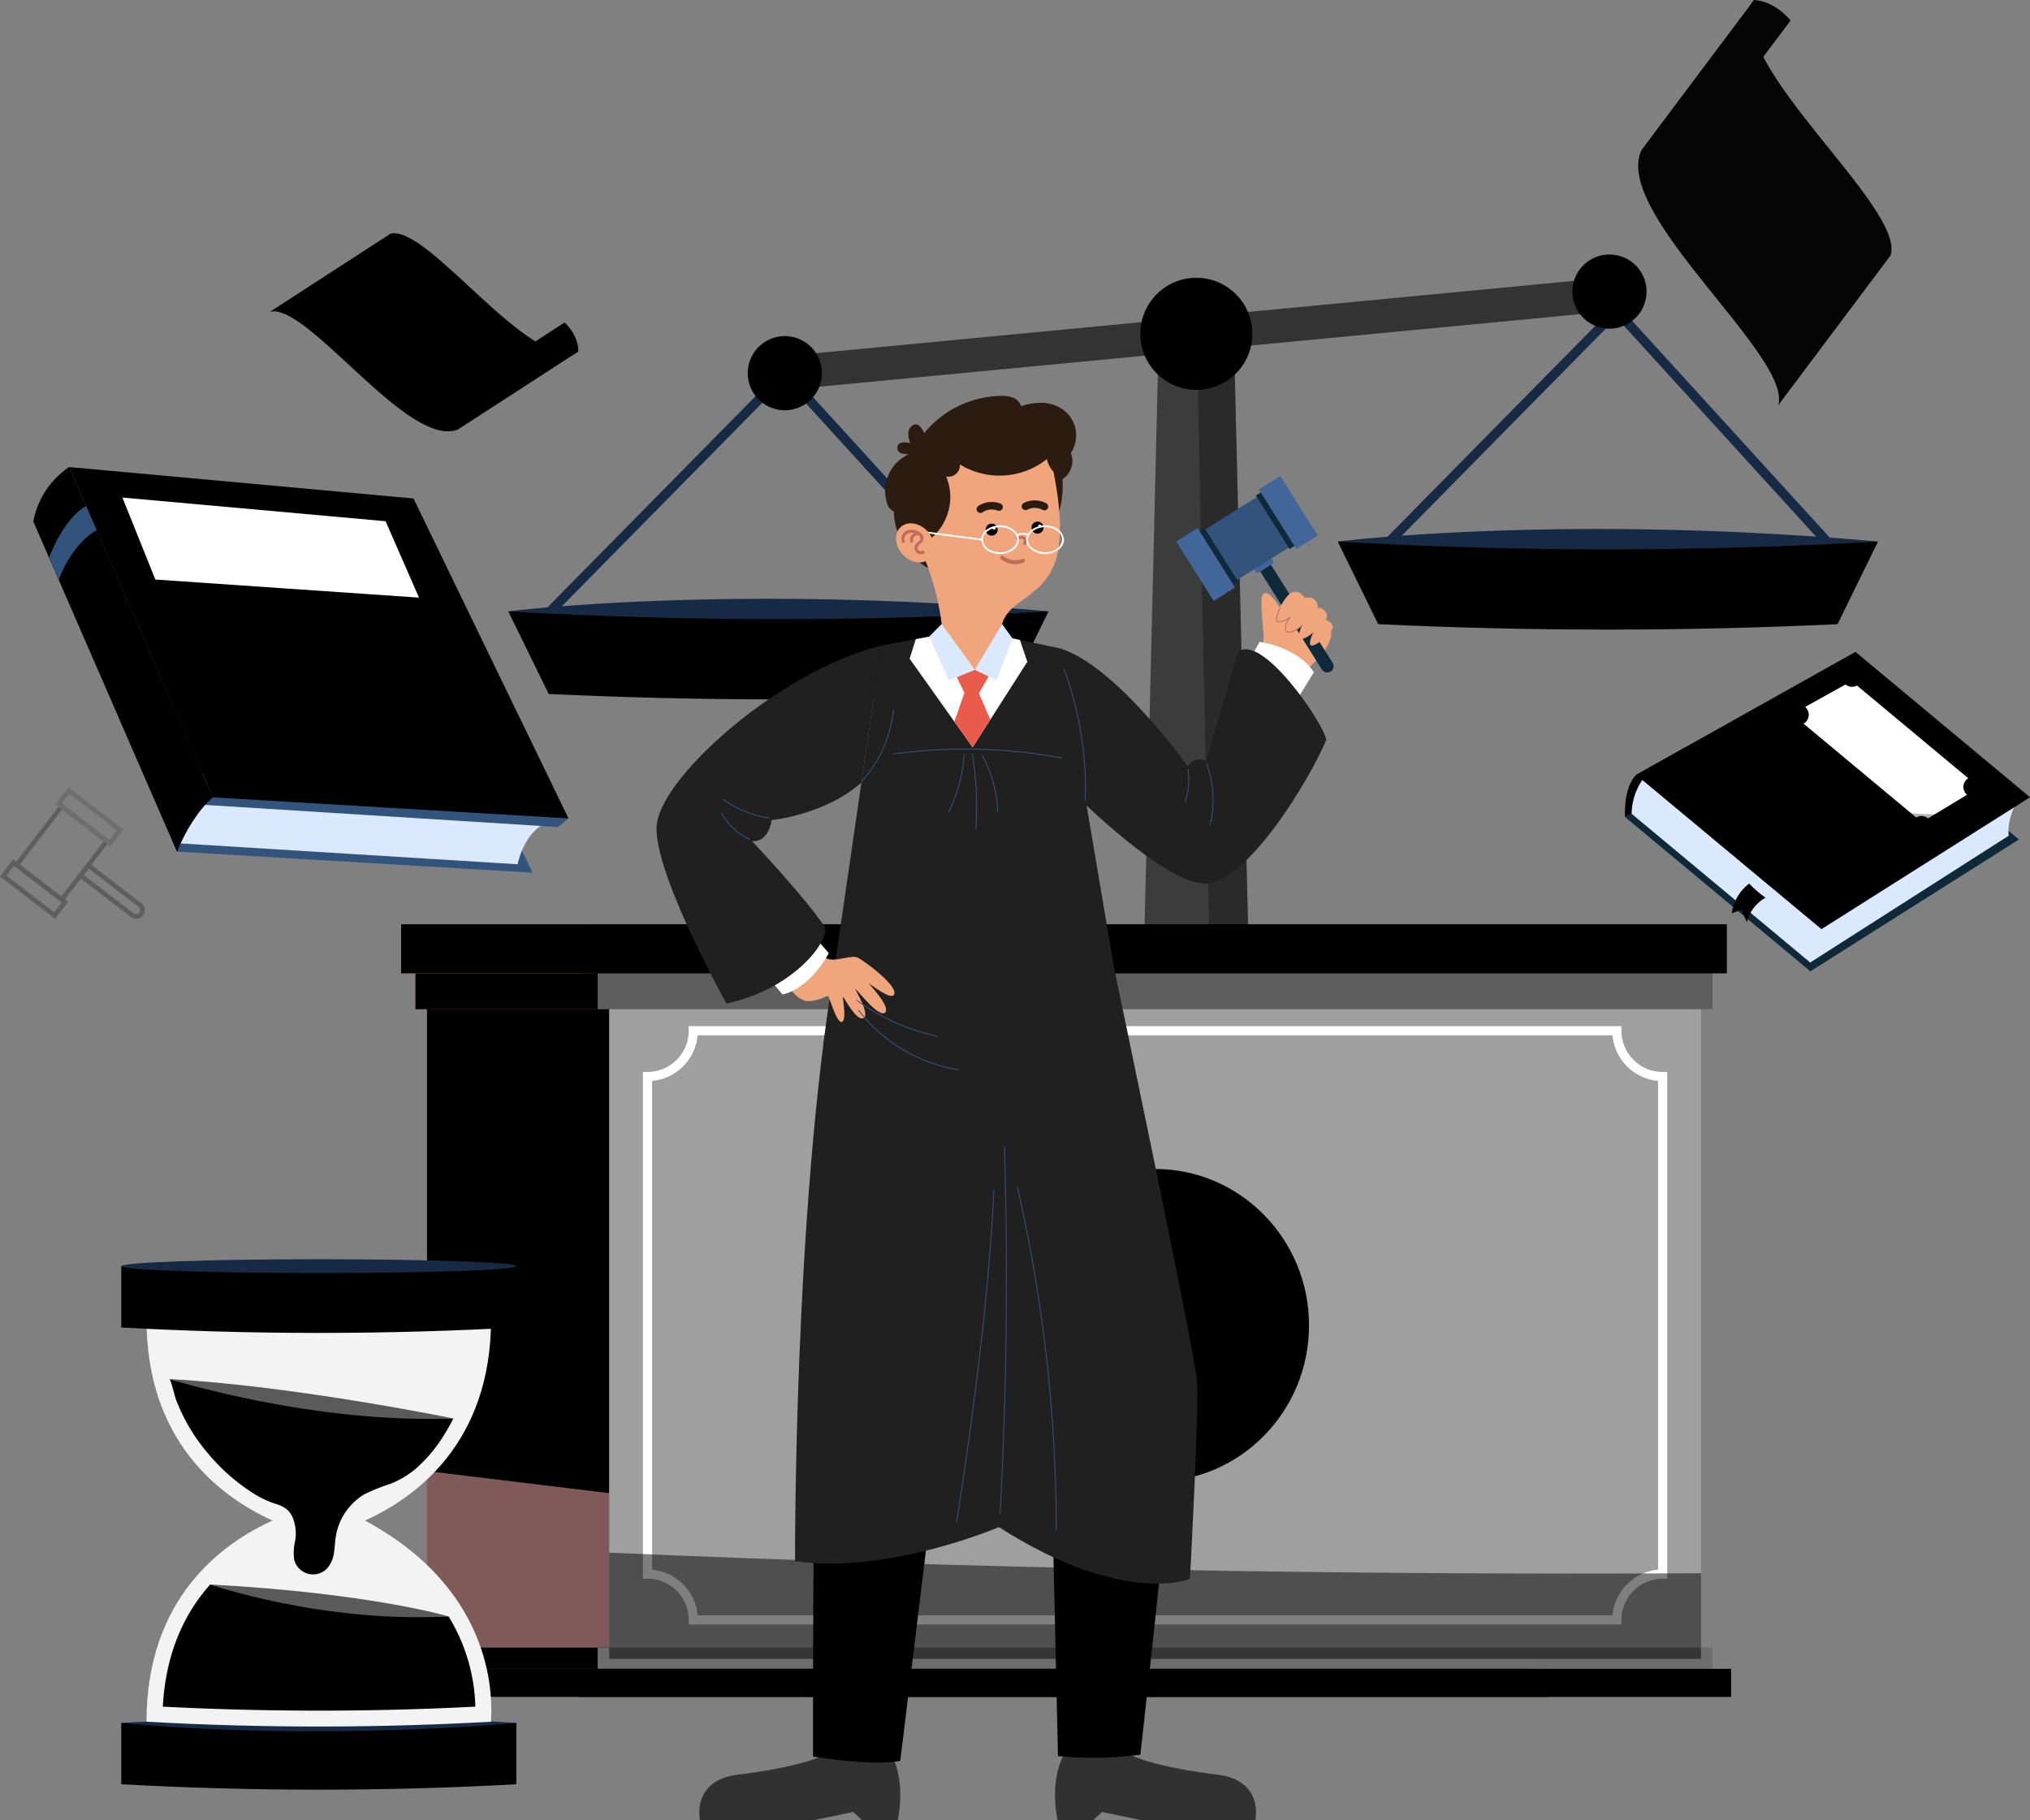 <svg xmlns="http://www.w3.org/2000/svg" xmlns:xlink="http://www.w3.org/1999/xlink" width="443.359" height="397.445" viewBox="0 0 443.359 397.445">
  <rect x="0" y="0" width="443.359" height="397.445" fill="#808080" stroke="none"/>
  <defs>
    <clipPath id="clip-path">
      <rect id="Rectangle_35607" data-name="Rectangle 35607" width="98.182" height="34.474" transform="translate(25.961 151.489)"/>
    </clipPath>
    <clipPath id="clip-path-2">
      <rect id="Rectangle_35608" data-name="Rectangle 35608" width="83.899" height="41.099" transform="translate(357.335 161.785)"/>
    </clipPath>
    <clipPath id="clip-path-3">
      <rect id="Rectangle_35609" data-name="Rectangle 35609" width="12.466" height="181.241" transform="translate(261.291 69.821)"/>
    </clipPath>
    <clipPath id="clip-path-4">
      <rect id="Rectangle_35613" data-name="Rectangle 35613" width="238.476" height="145.678" transform="translate(93.241 216.565)"/>
    </clipPath>
    <clipPath id="clip-path-5">
      <rect id="Rectangle_35614" data-name="Rectangle 35614" width="50.121" height="41.009" transform="translate(93.241 321.234)" fill="none"/>
    </clipPath>
    <clipPath id="clip-path-6">
      <rect id="Rectangle_35617" data-name="Rectangle 35617" width="243.482" height="9.274" transform="translate(90.741 211.096)"/>
    </clipPath>
    <clipPath id="clip-path-7">
      <rect id="Rectangle_35621" data-name="Rectangle 35621" width="243.482" height="4.637" transform="translate(90.741 359.779)"/>
    </clipPath>
    <clipPath id="clip-path-8">
      <rect id="Rectangle_35623" data-name="Rectangle 35623" width="251.617" height="6.142" transform="translate(86.673 364.415)"/>
    </clipPath>
    <clipPath id="clip-path-9">
      <rect id="Rectangle_35626" data-name="Rectangle 35626" width="249.761" height="10.722" transform="translate(87.601 201.823)"/>
    </clipPath>
    <clipPath id="clip-path-10">
      <rect id="Rectangle_35632" data-name="Rectangle 35632" width="238.476" height="23.193" transform="translate(133.038 339.05)"/>
    </clipPath>
  </defs>
  <g id="Group_92361" data-name="Group 92361" transform="translate(-797.32 -3299)">
    <path id="Path_285" data-name="Path 285" d="M126.317,76.744c.022-3.692-3.007-6.327-3.007-6.327l-7.894,5.114s5.282,5.313,10.9,1.213" transform="translate(797.32 3299)"/>
    <path id="Path_286" data-name="Path 286" d="M100.009,93.789l26.308-17.045c-10.893,4.3-32.788-27.721-41.029-25.715L58.98,68.074c8.241-2.006,30.136,30.014,41.029,25.715" transform="translate(797.32 3299)"/>
    <path id="Line_81" data-name="Line 81" d="M.136,13l-.272-.42L19.609-.21l.272.42Z" transform="translate(893 3376.748)"/>
    <path id="Line_82" data-name="Line 82" d="M.136,13l-.272-.42L19.609-.21l.272.42Z" transform="translate(888.35 3374.065)"/>
    <path id="Line_83" data-name="Line 83" d="M.136,13l-.272-.42L19.609-.21l.272.42Z" transform="translate(884.615 3370.787)"/>
    <path id="Line_84" data-name="Line 84" d="M.136,13l-.272-.42L19.609-.21l.272.42Z" transform="translate(880.83 3367.545)"/>
    <path id="Line_85" data-name="Line 85" d="M.136,13l-.272-.42L19.609-.21l.272.42Z" transform="translate(876.449 3364.688)"/>
    <path id="Line_86" data-name="Line 86" d="M.136,13l-.272-.42L19.609-.21l.272.42Z" transform="translate(872.879 3361.305)"/>
    <path id="Line_87" data-name="Line 87" d="M.136,13l-.272-.42L19.609-.21l.272.42Z" transform="translate(869.199 3357.992)"/>
    <path id="Path_287" data-name="Path 287" d="M383.086,0c4.813.3,7.975,4.486,7.975,4.486l-7.371,9.827s-6.451-7.358-.6-14.313" transform="translate(797.32 3299)" fill="#050505"/>
    <path id="Path_288" data-name="Path 288" d="M358.518,32.753,383.087,0c-6.578,13.808,33.184,45.209,29.831,55.767L388.35,88.521c3.352-10.558-36.41-41.959-29.832-55.768" transform="translate(797.32 3299)" fill="#050505"/>
    <path id="Line_88" data-name="Line 88" d="M.2,24.732l-.4-.3L18.239-.15l.4.3Z" transform="translate(1159.682 3313.105)" fill="#050505"/>
    <path id="Line_89" data-name="Line 89" d="M.2,24.732l-.4-.3L18.239-.15l.4.3Z" transform="translate(1162.762 3319.404)" fill="#050505"/>
    <path id="Line_90" data-name="Line 90" d="M.2,24.732l-.4-.3L18.24-.15l.4.3Z" transform="translate(1166.697 3324.563)" fill="#050505"/>
    <path id="Line_91" data-name="Line 91" d="M.2,24.732l-.4-.3L18.24-.15l.4.3Z" transform="translate(1170.582 3329.787)" fill="#050505"/>
    <path id="Line_92" data-name="Line 92" d="M.2,24.732l-.4-.3L18.239-.15l.4.3Z" transform="translate(1173.916 3335.752)" fill="#050505"/>
    <path id="Line_93" data-name="Line 93" d="M.2,24.732l-.4-.3L18.239-.15l.4.3Z" transform="translate(1178.002 3340.707)" fill="#050505"/>
    <path id="Line_94" data-name="Line 94" d="M.2,24.732l-.4-.3L18.24-.15l.4.3Z" transform="translate(1181.988 3345.798)" fill="#050505"/>
    <path id="Rectangle_35604" data-name="Rectangle 35604" d="M-.5-.5H16.631V12.929H-.5ZM15.631.5H.5V11.929H15.631Z" transform="translate(800.957 3487.881) rotate(-52.483)" fill="#5e5e5e"/>
    <path id="Rectangle_35605" data-name="Rectangle 35605" d="M-.5-.5H4.2V14.648H-.5ZM3.2.5H.5V13.648H3.2Z" transform="translate(810.1 3474.563) rotate(-52.481)" fill="#6e6e6e"/>
    <path id="Rectangle_35606" data-name="Rectangle 35606" d="M-.5-.5H4.2V14.648H-.5ZM3.2.5H.5V13.648H3.2Z" transform="translate(798.021 3490.294) rotate(-52.484)" fill="#5e5e5e"/>
    <path id="Path_291" data-name="Path 291" d="M29.733,200.637a1.871,1.871,0,0,1-1.149-.391l-11.67-8.96,2.3-3,11.671,8.962a1.888,1.888,0,0,1-1.151,3.386ZM18.315,191.1l10.877,8.352a.888.888,0,0,0,1.246-.164.889.889,0,0,0-.164-1.245L19.4,189.692Z" transform="translate(797.32 3299)" fill="#5e5e5e"/>
    <path id="Path_296" data-name="Path 296" d="M7.28,113.865l75.208,6.858,33.831,69.844-77.654-4.6Z" transform="translate(797.32 3299)" fill="#32547c"/>
    <path id="Path_297" data-name="Path 297" d="M119.469,179.586c-5.139,2.183-6.42,9.138-6.42,9.138l-73.611-4.551,4.321-15.147,40.623-1.485Z" transform="translate(797.32 3299)" fill="#dbe9ff"/>
    <path id="Path_298" data-name="Path 298" d="M124.144,178.7l-2.266,1.9-77.066-4.835.848-4.606Z" transform="translate(797.32 3299)" fill="#32547c"/>
    <path id="Path_299" data-name="Path 299" d="M124.143,178.7l-77.651-4.6-9.829-22.592L15.106,101.993l75.2,6.859L113.3,156.314Z" transform="translate(797.32 3299)"/>
    <path id="Path_300" data-name="Path 300" d="M26.737,108.651l7.192,17.9,57.584,3.951-7.3-16.684Z" transform="translate(797.32 3299)" fill="#fff"/>
    <path id="Path_301" data-name="Path 301" d="M46.492,174.1c-4.969,4.329-7.831,11.863-7.831,11.863l-12.7-29.19L7.284,113.866a18.278,18.278,0,0,1,7.822-11.873l21.557,49.515Z" transform="translate(797.32 3299)"/>
    <g id="Group_90774" data-name="Group 90774" transform="translate(797.32 3299)" opacity="0.3" style="mix-blend-mode: multiply;isolation: isolate">
      <g id="Group_90773" data-name="Group 90773">
        <g id="Group_90772" data-name="Group 90772" clip-path="url(#clip-path)">
          <path id="Path_302" data-name="Path 302" d="M124.143,178.7l-77.651-4.6c-4.968,4.33-7.83,11.864-7.83,11.864l-12.7-29.19a18.463,18.463,0,0,0,9.838-4.024c.342-.27.558-.918.819-1.26.018.009.027.018.045.018,23.565,11.8,51.944,13.772,76.634,4.807Z"/>
        </g>
      </g>
    </g>
    <path id="Path_303" data-name="Path 303" d="M18.81,110.509c-5.045,2.746-8.089,11.261-8.089,11.261l2.113,4.855s2.525-7.563,8.269-10.848Z" transform="translate(797.32 3299)" fill="#32547c"/>
    <path id="Path_304" data-name="Path 304" d="M402.817,151.576l-47.9,26.832,40.473,33.7,45.549-28.793Z" transform="translate(797.32 3299)" fill="#0e2a3a"/>
    <path id="Path_305" data-name="Path 305" d="M357.335,169.184c-2.89,3.034-2.423,9.224-2.423,9.224l12.815-7.007Z" transform="translate(797.32 3299)"/>
    <path id="Path_306" data-name="Path 306" d="M440.913,174.413c-2.888,4.666-2.182,8.064-2.182,8.064l-43.373,27.7L356.352,177.7a13.417,13.417,0,0,1,2.589-7.725l54.735-8.906Z" transform="translate(797.32 3299)" fill="#dbe9ff"/>
    <path id="Path_307" data-name="Path 307" d="M382.026,192.946a9.789,9.789,0,0,0-3.8,6.48,17.1,17.1,0,0,0,2.084-.831c.406.941.809,1.864,1.215,2.8a8.368,8.368,0,0,1,4.081-5.37,24.326,24.326,0,0,1-3.576-3.084" transform="translate(797.32 3299)"/>
    <path id="Path_308" data-name="Path 308" d="M443.359,174.092l-2.125,1.343L397.81,202.884l-40.475-33.7,13.216-7.4L405.24,142.35Z" transform="translate(797.32 3299)"/>
    <path id="Path_309" data-name="Path 309" d="M429.886,169.945,405.573,149.7a2.22,2.22,0,0,1-2.5-.235l-8.83,4.908a2.221,2.221,0,0,1-.342,3.648l24.614,20.495a2.219,2.219,0,0,1,2.57.193l8.529-5.158a2.221,2.221,0,0,1,.272-3.607" transform="translate(797.32 3299)" fill="#fff"/>
    <g id="Group_90777" data-name="Group 90777" transform="translate(797.32 3299)" opacity="0.3" style="mix-blend-mode: multiply;isolation: isolate">
      <g id="Group_90776" data-name="Group 90776">
        <g id="Group_90775" data-name="Group 90775" clip-path="url(#clip-path-2)">
          <path id="Path_310" data-name="Path 310" d="M441.234,175.436l-43.425,27.448-40.474-33.7,13.216-7.4c11.593,6.4,23.816,11.8,36.774,14.415,11.175,2.256,22.989,2.306,33.909-.764"/>
        </g>
      </g>
    </g>
    <path id="Path_311" data-name="Path 311" d="M218.88,134.592a1.029,1.029,0,0,1-.762-.336L171.38,82.988l-50.546,51.3a1.031,1.031,0,1,1-1.469-1.447l51.31-52.072a1,1,0,0,1,.754-.306,1.026,1.026,0,0,1,.742.336l47.47,52.071a1.03,1.03,0,0,1-.761,1.725" transform="translate(797.32 3299)" fill="#162a45"/>
    <path id="Path_312" data-name="Path 312" d="M400.555,120.978a1.029,1.029,0,0,1-.762-.336L353.055,69.374l-50.547,51.3a1.031,1.031,0,1,1-1.468-1.447l51.31-52.072a1.033,1.033,0,0,1,.734-.307h.02a1.033,1.033,0,0,1,.742.335l47.47,52.072a1.03,1.03,0,0,1-.761,1.725" transform="translate(797.32 3299)" fill="#162a45"/>
    <path id="Path_313" data-name="Path 313" d="M220.168,151.537c-15.939.754-32.589,1.182-49.9,1.186-17.5,0-34.326-.424-50.427-1.186L111.008,133.5H229Z" transform="translate(797.32 3299)"/>
    <path id="Path_314" data-name="Path 314" d="M111.009,133.5A1027.608,1027.608,0,0,0,229,133.5c-69.055-6.17-117.994,0-117.994,0" transform="translate(797.32 3299)" fill="#162a45"/>
    <path id="Path_315" data-name="Path 315" d="M401.327,136.295c-15.939.754-32.589,1.182-49.9,1.186-17.5,0-34.326-.424-50.427-1.186l-8.835-18.035H410.162Z" transform="translate(797.32 3299)"/>
    <path id="Path_316" data-name="Path 316" d="M292.167,118.26a1027.628,1027.628,0,0,0,117.995,0c-69.056-6.17-117.995,0-117.995,0" transform="translate(797.32 3299)" fill="#162a45"/>
    <path id="Path_317" data-name="Path 317" d="M273.757,251.062H248.8l4.36-181.241H269.4Z" transform="translate(797.32 3299)" fill="#3c3c3c"/>
    <g id="Group_90780" data-name="Group 90780" transform="translate(797.32 3299)" opacity="0.3" style="mix-blend-mode: multiply;isolation: isolate">
      <g id="Group_90779" data-name="Group 90779">
        <g id="Group_90778" data-name="Group 90778" clip-path="url(#clip-path-3)">
          <path id="Path_318" data-name="Path 318" d="M273.757,251.062h-8.674L261.291,69.821h8.1Z"/>
        </g>
      </g>
    </g>
    <rect id="Rectangle_35610" data-name="Rectangle 35610" width="180.573" height="7.361" transform="translate(968.377 3376.805) rotate(-5.449)" fill="#333"/>
    <path id="Path_319" data-name="Path 319" d="M273.519,72.895a12.234,12.234,0,1,1-12.234-12.234,12.234,12.234,0,0,1,12.234,12.234" transform="translate(797.32 3299)"/>
    <path id="Path_320" data-name="Path 320" d="M179.5,81.49a8.094,8.094,0,1,1-8.094-8.094A8.094,8.094,0,0,1,179.5,81.49" transform="translate(797.32 3299)"/>
    <path id="Path_321" data-name="Path 321" d="M359.608,63.673a8.094,8.094,0,1,1-8.094-8.094,8.094,8.094,0,0,1,8.094,8.094" transform="translate(797.32 3299)"/>
    <path id="Path_322" data-name="Path 322" d="M311.195,253.868H211.361l3.158-21.5h93.517Z" transform="translate(797.32 3299)" fill="#ffb552"/>
    <path id="Path_323" data-name="Path 323" d="M214.519,232.367a508.9,508.9,0,0,0,93.517,0c-47.51-3.608-93.517,0-93.517,0" transform="translate(797.32 3299)" fill="#162a45"/>
    <rect id="Rectangle_35611" data-name="Rectangle 35611" width="238.479" height="145.675" transform="translate(890.563 3515.566)" fill="#ffb4b2"/>
    <g id="Group_90783" data-name="Group 90783" transform="translate(797.32 3299)" style="mix-blend-mode: multiply;isolation: isolate">
      <g id="Group_90782" data-name="Group 90782">
        <g id="Group_90781" data-name="Group 90781" clip-path="url(#clip-path-4)">
          <rect id="Rectangle_35612" data-name="Rectangle 35612" width="238.476" height="145.678" transform="translate(93.241 216.565)"/>
        </g>
      </g>
    </g>
    <g id="Group_90786" data-name="Group 90786" transform="translate(797.32 3299)" opacity="0.5" style="mix-blend-mode: multiply;isolation: isolate">
      <g id="Group_90785" data-name="Group 90785">
        <g id="Group_90784" data-name="Group 90784" clip-path="url(#clip-path-5)">
          <path id="Path_324" data-name="Path 324" d="M143.362,362.243H93.24V321.234q24.572,2.977,49.134,5.945a170.873,170.873,0,0,0,.988,35.064" fill="#ffb4b2"/>
        </g>
      </g>
    </g>
    <rect id="Rectangle_35615" data-name="Rectangle 35615" width="243.482" height="9.273" transform="translate(888.061 3510.097)" fill="#a73027"/>
    <g id="Group_90789" data-name="Group 90789" transform="translate(797.32 3299)" style="mix-blend-mode: multiply;isolation: isolate">
      <g id="Group_90788" data-name="Group 90788">
        <g id="Group_90787" data-name="Group 90787" clip-path="url(#clip-path-6)">
          <rect id="Rectangle_35616" data-name="Rectangle 35616" width="243.482" height="9.273" transform="translate(90.741 211.097)"/>
        </g>
      </g>
    </g>
    <rect id="Rectangle_35618" data-name="Rectangle 35618" width="243.482" height="4.637" transform="translate(888.061 3658.778)" fill="#a73027"/>
    <rect id="Rectangle_35619" data-name="Rectangle 35619" width="251.617" height="6.142" transform="translate(883.994 3663.415)" fill="#e95c4c"/>
    <g id="Group_90792" data-name="Group 90792" transform="translate(797.32 3299)" style="mix-blend-mode: multiply;isolation: isolate">
      <g id="Group_90791" data-name="Group 90791">
        <g id="Group_90790" data-name="Group 90790" clip-path="url(#clip-path-7)">
          <rect id="Rectangle_35620" data-name="Rectangle 35620" width="243.482" height="4.637" transform="translate(90.741 359.778)"/>
        </g>
      </g>
    </g>
    <g id="Group_90795" data-name="Group 90795" transform="translate(797.32 3299)" style="mix-blend-mode: multiply;isolation: isolate">
      <g id="Group_90794" data-name="Group 90794">
        <g id="Group_90793" data-name="Group 90793" clip-path="url(#clip-path-8)">
          <rect id="Rectangle_35622" data-name="Rectangle 35622" width="251.617" height="6.142" transform="translate(86.673 364.415)"/>
        </g>
      </g>
    </g>
    <rect id="Rectangle_35624" data-name="Rectangle 35624" width="249.761" height="10.723" transform="translate(884.922 3500.822)" fill="#e95c4c"/>
    <g id="Group_90798" data-name="Group 90798" transform="translate(797.32 3299)" style="mix-blend-mode: multiply;isolation: isolate">
      <g id="Group_90797" data-name="Group 90797">
        <g id="Group_90796" data-name="Group 90796" clip-path="url(#clip-path-9)">
          <rect id="Rectangle_35625" data-name="Rectangle 35625" width="249.761" height="10.723" transform="translate(87.601 201.822)"/>
        </g>
      </g>
    </g>
    <rect id="Rectangle_35627" data-name="Rectangle 35627" width="238.476" height="145.678" transform="translate(930.357 3515.564)" fill="#9f9f9f"/>
    <path id="Path_325" data-name="Path 325" d="M285.892,289.4c0,18.851-15.052,34.133-33.619,34.133s-33.619-15.282-33.619-34.133,15.051-34.133,33.619-34.133,33.619,15.282,33.619,34.133" transform="translate(797.32 3299)"/>
    <path id="Path_326" data-name="Path 326" d="M354.128,354.729H150.418v-1a9.01,9.01,0,0,0-9-9h-1V234.08h1a9.01,9.01,0,0,0,9-9v-1h203.71v1a9.01,9.01,0,0,0,9,9h1V344.729h-1a9.01,9.01,0,0,0-9,9Zm-201.755-2h199.8a11,11,0,0,1,9.955-9.955V236.035a11,11,0,0,1-9.955-9.955h-199.8a11,11,0,0,1-9.955,9.955V342.774a11,11,0,0,1,9.955,9.955Z" transform="translate(797.32 3299)" fill="#fff"/>
    <rect id="Rectangle_35628" data-name="Rectangle 35628" width="243.482" height="9.273" transform="translate(927.852 3510.097)" fill="#5e5e5e"/>
    <rect id="Rectangle_35629" data-name="Rectangle 35629" width="243.482" height="4.637" transform="translate(927.852 3658.778)" fill="#6d6d6d"/>
    <rect id="Rectangle_35630" data-name="Rectangle 35630" width="251.617" height="6.142" transform="translate(923.785 3663.415)"/>
    <rect id="Rectangle_35631" data-name="Rectangle 35631" width="249.761" height="10.723" transform="translate(924.713 3500.822)"/>
    <g id="Group_90801" data-name="Group 90801" transform="translate(797.32 3299)" opacity="0.5" style="mix-blend-mode: multiply;isolation: isolate">
      <g id="Group_90800" data-name="Group 90800">
        <g id="Group_90799" data-name="Group 90799" clip-path="url(#clip-path-10)">
          <path id="Path_327" data-name="Path 327" d="M371.514,343.541v18.7H133.038V339.05q119.154,5.157,238.476,4.491"/>
        </g>
      </g>
    </g>
    <path id="Path_328" data-name="Path 328" d="M112.763,389.621c-13.806.757-28.427,1.194-43.786,1.182-14.884-.012-29.071-.446-42.492-1.182V376.226h86.278Z" transform="translate(797.32 3299)"/>
    <path id="Path_329" data-name="Path 329" d="M26.485,376.226c44,4.137,86.278,0,86.278,0-42.384-2.758-86.278,0-86.278,0" transform="translate(797.32 3299)" fill="#162a45"/>
    <path id="Path_330" data-name="Path 330" d="M79.718,332.036c11.144-5.037,27.53-17.016,27.53-43.927L69.625,286.73,32,288.109c0,26.911,16.386,38.89,27.53,43.927C48.387,337.073,32,349.052,32,375.963c12.483.7,25.657,1.088,39.462,1.05,12.465-.034,24.409-.413,35.785-1.05.183-3.984,1.674-28.169-27.53-43.927" transform="translate(797.32 3299)" fill="#f3f3f3"/>
    <path id="Path_331" data-name="Path 331" d="M112.763,289.882c-13.806.757-28.427,1.194-43.786,1.182-14.884-.012-29.071-.446-42.492-1.182V276.487h86.278Z" transform="translate(797.32 3299)"/>
    <path id="Path_332" data-name="Path 332" d="M112.763,276.487c0,.835-19.3,1.513-43.105,1.513s-43.1-.678-43.1-1.513,19.3-1.513,43.1-1.513,43.105.678,43.105,1.513" transform="translate(797.32 3299)" fill="#162a45"/>
    <path id="Path_333" data-name="Path 333" d="M37.015,301.14c.289.075,1.189,3.872,1.373,4.358a40.2,40.2,0,0,0,7.1,11.956,42.425,42.425,0,0,0,9.088,8.142,21.758,21.758,0,0,0,5.2,2.657c1.817.546,3.2,1.116,4.089,2.965a9.386,9.386,0,0,1,.585,5.319,11.283,11.283,0,0,0-.221,3.934,4.243,4.243,0,0,0,7.241,1.981,6.39,6.39,0,0,0,1.46-3.354c.206-1.221.23-2.466.428-3.687a13.187,13.187,0,0,1,6.26-9.131,40.928,40.928,0,0,1,5.574-2.23,20.381,20.381,0,0,0,5.68-3.386,32.981,32.981,0,0,0,6.38-7.742q.644-1.047,1.227-2.131c.094-.175.188-.35.28-.526a3.061,3.061,0,0,1,.27-.525c-20.9.066-41.78-3.347-62.013-8.6" transform="translate(797.32 3299)"/>
    <path id="Path_334" data-name="Path 334" d="M97.963,352.965c-28.732.148-47.652-5.8-52.052-6.963-5.489,6.134-9.7,14.7-10.35,26.675,11.314.575,22.752.867,34.05.867.614,0,1.226,0,1.842,0,10.737-.028,21.608-.322,32.363-.871a39.5,39.5,0,0,0-5.853-19.705" transform="translate(797.32 3299)"/>
    <path id="Path_335" data-name="Path 335" d="M45.911,346c35.04,1.891,52.052,6.963,52.052,6.963C70.412,354.492,45.911,346,45.911,346" transform="translate(797.32 3299)" fill="#5a5a5a"/>
    <path id="Path_336" data-name="Path 336" d="M37.015,301.14c27.225,1.48,62.013,8.6,62.013,8.6-31.006,1.219-62.013-8.6-62.013-8.6" transform="translate(797.32 3299)" fill="#5a5a5a"/>
    <path id="Path_337" data-name="Path 337" d="M196.085,397.445h-7.826l-1.914-1.776-8.48,1.774H152.886s-2.013-8.7,8.433-9.944,18.029-3.441,19.744-4.875a47.635,47.635,0,0,0,13.275.024s3.627,4.783,1.747,14.8" transform="translate(797.32 3299)" fill="#313131"/>
    <path id="Path_338" data-name="Path 338" d="M230.962,397.445h7.826l1.914-1.776,8.48,1.774h24.979s2.013-8.7-8.432-9.944-18.03-3.441-19.745-4.875a47.635,47.635,0,0,1-13.275.024s-3.627,4.783-1.747,14.8" transform="translate(797.32 3299)" fill="#313131"/>
    <path id="Path_339" data-name="Path 339" d="M256.959,304.08c-1.034-11.79-12.5-77.343-12.5-77.343H181.167c-3.956,34.438-3.594,156.832-3.594,156.832,14.684,2.275,19.052.909,19.052.909l16.413-134.317,16.295,56.854,1.733,76.451a77.989,77.989,0,0,0,17.994-.31s8.321-74.266,7.9-79.076" transform="translate(797.32 3299)"/>
    <path id="Path_340" data-name="Path 340" d="M261.444,301.508c-.465-6.05-18.065-89.836-18.065-89.836H182.208c-8.875,52.916-8.565,129.238-8.565,129.238,20.321,2.947,44.521-7.446,44.521-7.446,27.147,17.374,41.729,11.324,41.729,11.324s2.016-37.23,1.551-43.28" transform="translate(797.32 3299)" fill="#202020"/>
    <path id="Path_341" data-name="Path 341" d="M246.232,228.495c-34.74,9.157-59.494,6.383-66.389-.549l12.636-86.977,13.535-2.523,11.864.277,13.615,2.856Z" transform="translate(797.32 3299)" fill="#202020"/>
    <path id="Path_342" data-name="Path 342" d="M200.006,139.566l-1.336,4.282,13.754,19.339,11.945-18.666-1.611-4.774-4.88-1.024-11.864-.277Z" transform="translate(797.32 3299)" fill="#fff"/>
    <path id="Path_343" data-name="Path 343" d="M212.913,146.26,208.83,147.6l1.81,3.671-2.208,6.306,3.992,5.613,3.869-6.046-2.5-5.769,2.3-3.93Z" transform="translate(797.32 3299)" fill="#e95c4c"/>
    <path id="Path_344" data-name="Path 344" d="M282.515,129.525c-2.223.284-2.973,3.18-2.973,3.18s-2.314-3.988-3.594-3.057c-1.23.894.543,10.012-.129,11.124l9.566,5.507s4.835-4.215,5.352-7.447-6-9.591-8.222-9.307" transform="translate(797.32 3299)" fill="#f0a57d"/>
    <path id="Path_345" data-name="Path 345" d="M290.607,146.642h0a1.38,1.38,0,0,1-1.9-.434l-14.069-22.38,2.339-1.47,14.068,22.38a1.381,1.381,0,0,1-.434,1.9" transform="translate(797.32 3299)" fill="#0e2a3a"/>
    <path id="Path_346" data-name="Path 346" d="M273.9,124.287l.357.568a.48.48,0,0,0,.662.151l2.988-1.878a.48.48,0,0,0,.151-.661l-.358-.569Z" transform="translate(797.32 3299)" fill="#42669a"/>
    <rect id="Rectangle_35633" data-name="Rectangle 35633" width="17.955" height="13.045" transform="matrix(0.847, -0.532, 0.532, 0.847, 1058.592, 3415.844)" fill="#32547c"/>
    <rect id="Rectangle_35634" data-name="Rectangle 35634" width="5.524" height="13.812" transform="translate(1071.607 3407.208) rotate(-32.154)" fill="#0e2a3a"/>
    <rect id="Rectangle_35635" data-name="Rectangle 35635" width="5.525" height="15.346" transform="translate(1072.271 3405.885) rotate(-32.154)" fill="#42669a"/>
    <rect id="Rectangle_35636" data-name="Rectangle 35636" width="5.525" height="13.812" transform="translate(1055.691 3417.213) rotate(-32.154)" fill="#0e2a3a"/>
    <rect id="Rectangle_35637" data-name="Rectangle 35637" width="5.524" height="15.347" transform="translate(1054.211 3417.237) rotate(-32.154)" fill="#42669a"/>
    <path id="Path_347" data-name="Path 347" d="M282.2,129.358c-1.558.56-4.311,5.8-3.174,6.418s6.07-3.328,5.966-4.686a2.135,2.135,0,0,0-2.792-1.732" transform="translate(797.32 3299)" fill="#f0a57d"/>
    <path id="Path_348" data-name="Path 348" d="M284.864,130.647c-1.687.676-5.123,7.1-3.874,7.786s6.924-4.665,6.811-6.155a2.072,2.072,0,0,0-2.937-1.631" transform="translate(797.32 3299)" fill="#f0a57d"/>
    <path id="Path_349" data-name="Path 349" d="M287.208,132.836c-1.5.582-4.413,6.071-3.31,6.673s5.994-3.661,5.894-4.978a1.93,1.93,0,0,0-2.584-1.7" transform="translate(797.32 3299)" fill="#f0a57d"/>
    <path id="Path_350" data-name="Path 350" d="M288.843,135.436c-1.206.5-3.419,5-2.522,5.491s4.871-2.975,4.789-4.045a1.952,1.952,0,0,0-2.267-1.446" transform="translate(797.32 3299)" fill="#f0a57d"/>
    <path id="Path_351" data-name="Path 351" d="M279.477,132.727a11.24,11.24,0,0,0-.518,1.326c-.073.229-.139.461-.2.7a1.71,1.71,0,0,0-.073.568c.093.94,1.383.48,1.9.263a5.016,5.016,0,0,0,1.245-.757l-.136-.136a4.491,4.491,0,0,0-.8,1.344,2.766,2.766,0,0,0-.216,1.42.826.826,0,0,0,.94.684,4.068,4.068,0,0,0,1.433-.51,6.326,6.326,0,0,0,1.446-1.049c.089-.086-.048-.223-.137-.136a5.938,5.938,0,0,1-2.4,1.43,1.217,1.217,0,0,1-.67.051.591.591,0,0,1-.4-.424,2.251,2.251,0,0,1,.145-1.279,4.235,4.235,0,0,1,.794-1.395.1.1,0,0,0-.136-.136,4.607,4.607,0,0,1-2.056.985c-.324.06-.737.018-.763-.391a1.73,1.73,0,0,1,.08-.524q.076-.308.171-.609a10.829,10.829,0,0,1,.513-1.323c.052-.112-.115-.21-.167-.1" transform="translate(797.32 3299)" fill="#c16b5b"/>
    <path id="Path_352" data-name="Path 352" d="M271.669,146.161l12.046,5.9,3.23-5.258c-3.476-5.533-11.832-6.638-11.832-6.638Z" transform="translate(797.32 3299)" fill="#fff"/>
    <path id="Path_353" data-name="Path 353" d="M270.441,142.3l-6.981,23.812s-2.875-1.164-3.981,1.318c0,0-15.72-22.131-27.986-25.848l3.786,32.364s19.029,18.986,27.871,18.977c9.174-.009,22.8-22.493,26.527-31.387-.724-3.827-13.962-23.166-19.236-19.236" transform="translate(797.32 3299)" fill="#202020"/>
    <path id="Path_354" data-name="Path 354" d="M234.928,93.817a7.041,7.041,0,0,0-2.814-4.409,8.4,8.4,0,0,0-4.462-1.445,13.8,13.8,0,0,0-4.658.728,2.95,2.95,0,0,0-1.825-1.878,6.9,6.9,0,0,0-2.675-.362,22.176,22.176,0,0,0-16.614,8.1c-.554-.864-1.2-2.4-2.508-1.7a2.117,2.117,0,0,0-.991,1.815,6.238,6.238,0,0,0,.42,2.113,3.954,3.954,0,0,0-1.716-.157,1.2,1.2,0,0,0-.18,2.367,3.889,3.889,0,0,0,1.627.171,8.824,8.824,0,0,0-4.857,10.512,2.737,2.737,0,0,0,1.534,1.992,14.516,14.516,0,0,0,2.781,8.209,14.972,14.972,0,0,0,7.075,5.239l24.723-9.413a21.716,21.716,0,0,0,2.267-11.083,4.471,4.471,0,0,0,1.915-2.525,4.424,4.424,0,0,0-.1-3.148,7.033,7.033,0,0,0,1.053-5.123" transform="translate(797.32 3299)" fill="#2b1b10"/>
    <path id="Path_355" data-name="Path 355" d="M201.313,120.531a56.862,56.862,0,0,1,4.8,21.907,6.6,6.6,0,0,0,12.166-.35c-.133-4.765.688-7.005,2.19-8.655.125-.139.249-.26.379-.393.09-.094.178-.177.278-.265.177-.165.383-.318.577-.488.276-.219.564-.438.863-.662h.006a50.139,50.139,0,0,0,4.093-3.189,14.18,14.18,0,0,0,4.534-9,1.421,1.421,0,0,0,.028-.159c.014-.062.021-.125.029-.187.016-.114.025-.216.034-.325a1.118,1.118,0,0,0,.022-.142c.476-4.177.063-9.751-1.608-17.437-1.735-7.968-21.166-10.846-26.382-.6-2.147,4.228-2,19.952-2,19.952" transform="translate(797.32 3299)" fill="#f0a57d"/>
    <path id="Path_356" data-name="Path 356" d="M230.664,103.533a5.65,5.65,0,0,1-2.013-3.29,16.586,16.586,0,0,1-19.017,1.166,2.472,2.472,0,0,1-2.984,2.628,11.759,11.759,0,0,1-4.111,14.119,19.4,19.4,0,0,1-2.218-12.945,15.866,15.866,0,0,1,2.642-7.222,13.262,13.262,0,0,1,6.361-4.451,25.166,25.166,0,0,1,7.755-1.205,21.664,21.664,0,0,1,6.781.745,10.592,10.592,0,0,1,5.578,3.767,7.528,7.528,0,0,1,1.226,6.688" transform="translate(797.32 3299)" fill="#2b1b10"/>
    <path id="Path_357" data-name="Path 357" d="M219.156,121.431a4.14,4.14,0,0,0,4.114.62c.519-.2.786.621.27.821a5.018,5.018,0,0,1-4.964-.8c-.433-.35.149-.988.58-.639" transform="translate(797.32 3299)" fill="#c16b5b"/>
    <path id="Path_358" data-name="Path 358" d="M222.089,117.3a2.239,2.239,0,0,1,.891-.246,1.265,1.265,0,0,1,.82.189,1.014,1.014,0,0,1,.4.764,1.861,1.861,0,0,1-.179.838.3.3,0,0,1-.358.208.3.3,0,0,1-.209-.358,1.633,1.633,0,0,0,.163-.614.522.522,0,0,0-.094-.306l.011.017a.4.4,0,0,0-.277-.146l-.027,0c-.022,0-.045,0-.067,0-.058,0-.117,0-.175,0l-.09.008h-.021l-.019,0a3.251,3.251,0,0,0-.511.168.292.292,0,0,1-.358-.119.3.3,0,0,1,.1-.4" transform="translate(797.32 3299)" fill="#c16b5b"/>
    <path id="Path_359" data-name="Path 359" d="M228.577,109.938a5.33,5.33,0,0,0-4.979-.105.841.841,0,0,0-.381,1.108.885.885,0,0,0,1.263.3,4.069,4.069,0,0,1,1.345-.345c0-.026-.041.019-.016.017a3.715,3.715,0,0,1,1.722.334c.032.014.063.029.114.054a.847.847,0,0,0,1.143-.215.837.837,0,0,0-.211-1.152" transform="translate(797.32 3299)" fill="#2b1b10"/>
    <path id="Path_360" data-name="Path 360" d="M218.592,110a5.327,5.327,0,0,0-4.953.512.828.828,0,0,0,.9,1.388c.146-.1.3-.188.453-.275l.022-.012.085-.037c.061-.026.122-.051.184-.074a4.559,4.559,0,0,1,.507-.156c.044-.01.32-.093.107-.026a1.274,1.274,0,0,1,.23-.032,4.588,4.588,0,0,1,.5-.03c.089,0,.177.005.266.007h.019l.057.007a4.247,4.247,0,0,1,.489.089c.086.02.171.044.256.07l.1.033.011,0,.007,0,.008,0,0,0a.827.827,0,0,0,.755-1.471" transform="translate(797.32 3299)" fill="#2b1b10"/>
    <path id="Path_361" data-name="Path 361" d="M215.284,115.586a1.311,1.311,0,1,0,1.38-1.238,1.311,1.311,0,0,0-1.38,1.238" transform="translate(797.32 3299)"/>
    <path id="Path_362" data-name="Path 362" d="M216.75,115.3a.339.339,0,1,0,.357-.32.339.339,0,0,0-.357.32" transform="translate(797.32 3299)" fill="#fff"/>
    <path id="Path_363" data-name="Path 363" d="M225.289,115.143a1.311,1.311,0,1,0,1.38-1.238,1.311,1.311,0,0,0-1.38,1.238" transform="translate(797.32 3299)"/>
    <path id="Path_364" data-name="Path 364" d="M226.756,114.858a.339.339,0,1,0,.357-.32.339.339,0,0,0-.357.32" transform="translate(797.32 3299)" fill="#fff"/>
    <path id="Path_365" data-name="Path 365" d="M231.989,117.855a2.981,2.981,0,0,1-2.464,2.561,4.622,4.622,0,0,1-4.16-.831,2.418,2.418,0,0,1-.841-1.5,2.185,2.185,0,0,1,.524-1.633,4.368,4.368,0,0,1,3.943-1.267c1.37.2,2.978,1.113,3,2.672a.2.2,0,0,0,.389,0,3.352,3.352,0,0,0-2.715-2.927,5.014,5.014,0,0,0-4.6.943,2.785,2.785,0,0,0-.929,1.728,2.555,2.555,0,0,0,.579,1.867,4.727,4.727,0,0,0,4.341,1.442c1.564-.228,3.3-1.3,3.32-3.053a.2.2,0,0,0-.389,0" transform="translate(797.32 3299)" fill="#fff"/>
    <path id="Path_366" data-name="Path 366" d="M224.615,116.562a3.242,3.242,0,0,0-1.428-.184,3.374,3.374,0,0,0-.653.131,1.125,1.125,0,0,0-.518.244c-.1.123-.038.242.01.373a2.135,2.135,0,0,1,.136.758,2.083,2.083,0,0,1-.228.909,4.034,4.034,0,0,1-3.969,1.767c-1.364-.118-3.069-.923-3.264-2.446-.193-1.5,1.257-2.532,2.552-2.846,1.655-.4,3.9.054,4.712,1.712.11.225.446.028.336-.2a4.372,4.372,0,0,0-4.3-2.025c-1.487.117-3.217.917-3.627,2.484a2.989,2.989,0,0,0,2.074,3.347,5.118,5.118,0,0,0,4.923-.556,2.862,2.862,0,0,0,1.169-1.979,2.4,2.4,0,0,0-.063-.778,1.873,1.873,0,0,0-.13-.386c.052-.008-.2.185.052.077.076-.032.158-.059.236-.084a2.9,2.9,0,0,1,1.875.053c.235.086.337-.29.1-.375" transform="translate(797.32 3299)" fill="#fff"/>
    <path id="Path_367" data-name="Path 367" d="M214.491,117.661l-4.169-.546-6.634-.869-1.51-.2c-.248-.033-.245.356,0,.388l4.169.546,6.634.869,1.51.2c.247.032.245-.357,0-.389" transform="translate(797.32 3299)" fill="#fff"/>
    <path id="Path_368" data-name="Path 368" d="M197.086,121.011c1.715,1.928,4.347,2.388,5.878,1.027s1.381-4.029-.334-5.957-4.347-2.388-5.878-1.027-1.381,4.029.334,5.957" transform="translate(797.32 3299)" fill="#f0a57d"/>
    <path id="Path_369" data-name="Path 369" d="M197.863,115.99a2.861,2.861,0,0,1,2.514-.024,2.333,2.333,0,0,1,.983.719,1.424,1.424,0,0,1,.243,1.3,2,2,0,0,1-.667.834,1.928,1.928,0,0,0-.449.481.729.729,0,0,0,.965,1,.324.324,0,1,1,.289.58,1.353,1.353,0,0,1-.561.138,1.371,1.371,0,0,1-1.262-2.03,2.456,2.456,0,0,1,.6-.66,1.5,1.5,0,0,0,.479-.559.782.782,0,0,0-.15-.7,1.3,1.3,0,0,0-.253-.241,1.324,1.324,0,0,0-.919.345,1.161,1.161,0,0,0-.254.957.324.324,0,0,1-.256.38.319.319,0,0,1-.053.006.324.324,0,0,1-.327-.262,1.793,1.793,0,0,1,.4-1.5,1.454,1.454,0,0,1,.476-.345,2.043,2.043,0,0,0-1.472.143,1.255,1.255,0,0,0-.585,1.541.324.324,0,1,1-.58.289,1.9,1.9,0,0,1,.845-2.394" transform="translate(797.32 3299)" fill="#c16b5b"/>
    <path id="Path_370" data-name="Path 370" d="M202.928,139.022l2.73-2.749,7.256,9.988-5.634,2.319Z" transform="translate(797.32 3299)" fill="#dbe9ff"/>
    <path id="Path_371" data-name="Path 371" d="M218.867,136.272l-5.954,9.988,4.76,2.319,3.439-9.2Z" transform="translate(797.32 3299)" fill="#dbe9ff"/>
    <path id="Path_372" data-name="Path 372" d="M178.131,207.993c1.07.035,1.571,1.323,3.313,1.534s4.54-.957,5.809-.437,9.395,6.492,7.934,8.2c-.868,1.014-5.2-2.5-5.338-2.464s4.793,5.026,3.447,6.291-6.256-5.189-6.431-5.1,3.236,5.414,1.729,6.285-4.293-4.624-4.479-4.607.914,5.067-.248,5.46-2.776-5.723-3.055-5.7-2.648,1.413-4.768,1.116-4.911-3.99-4.4-5.572,5.091-5.053,6.483-5.008" transform="translate(797.32 3299)" fill="#f0a57d"/>
    <path id="Path_373" data-name="Path 373" d="M176.455,202.926l-9.483,9.488,3.93,4.758c6.36-1.5,10.109-9.049,10.109-9.049Z" transform="translate(797.32 3299)" fill="#fff"/>
    <path id="Path_374" data-name="Path 374" d="M168.524,179.07s11.528-1.046,19.609-8.18l4.347-29.921c-22.017,5.491-47.38,28.01-49,38.765-1.45,9.614,15.17,39.4,15.17,39.4,14.582-3.051,22.6-13.7,21.51-16.7-4.343-6.515-15.9-18.744-15.9-18.744,3.721.233,4.266-4.62,4.266-4.62" transform="translate(797.32 3299)" fill="#202020"/>
    <path id="Path_375" data-name="Path 375" d="M188.355,170.632a27.364,27.364,0,0,0,3.828-5.532,27.779,27.779,0,0,0,2.366-6.255,27.143,27.143,0,0,0,.642-3.733c.013-.123-.18-.122-.193,0a27.163,27.163,0,0,1-1.484,6.489,27.591,27.591,0,0,1-3,5.925,26.847,26.847,0,0,1-2.3,2.97c-.083.092.053.229.136.136" transform="translate(797.32 3299)" fill="#32547c"/>
    <path id="Path_376" data-name="Path 376" d="M157.85,174.627a23.709,23.709,0,0,0,10.123,4.106c.121.019.174-.167.051-.186a23.538,23.538,0,0,1-10.077-4.087c-.1-.072-.2.1-.1.167" transform="translate(797.32 3299)" fill="#32547c"/>
    <path id="Path_377" data-name="Path 377" d="M157.505,177.641a14.218,14.218,0,0,0,4.5,4.793,13.828,13.828,0,0,0,1.651.934c.111.054.209-.113.1-.166a14.022,14.022,0,0,1-5.055-4.11,13.742,13.742,0,0,1-1.026-1.548.1.1,0,0,0-.167.1" transform="translate(797.32 3299)" fill="#32547c"/>
    <path id="Path_378" data-name="Path 378" d="M232.273,146.051q.992,2.675,1.779,5.419.783,2.729,1.358,5.511.58,2.808.948,5.653.361,2.815.512,5.653t.085,5.7q-.008.35-.02.7c0,.124.189.124.193,0q.093-2.85-.031-5.7t-.467-5.711q-.338-2.818-.885-5.606t-1.31-5.551q-.764-2.763-1.736-5.461-.119-.33-.24-.657c-.043-.116-.229-.066-.186.051" transform="translate(797.32 3299)" fill="#32547c"/>
    <path id="Path_379" data-name="Path 379" d="M259.353,168.027a15.072,15.072,0,0,1-.619,7.112c-.039.118.147.169.186.052a15.321,15.321,0,0,0,.781-5.62,15.5,15.5,0,0,0-.162-1.6c-.019-.123-.2-.071-.186.051" transform="translate(797.32 3299)" fill="#32547c"/>
    <path id="Path_380" data-name="Path 380" d="M263.451,166.76a23.341,23.341,0,0,1,1.208,5.081,23.641,23.641,0,0,1,.059,5.2,23.191,23.191,0,0,1-.478,2.906c-.028.121.158.173.186.052a23.72,23.72,0,0,0,.037-10.44,23.211,23.211,0,0,0-.826-2.854c-.042-.116-.228-.066-.186.051" transform="translate(797.32 3299)" fill="#32547c"/>
    <path id="Path_381" data-name="Path 381" d="M187.109,218.524a45.509,45.509,0,0,0,6.442,3.938,45.975,45.975,0,0,0,6.986,2.821q2.026.63,4.108,1.069c.121.025.173-.161.051-.186a45.547,45.547,0,0,1-13.951-5.464q-1.822-1.089-3.539-2.345c-.1-.073-.2.094-.1.167" transform="translate(797.32 3299)" fill="#32547c"/>
    <path id="Path_382" data-name="Path 382" d="M187.438,220.644a33.3,33.3,0,0,0,3.392,3.816,34.609,34.609,0,0,0,12.983,7.879,33.145,33.145,0,0,0,4.944,1.25c.208.036.416.069.624.1.121.018.173-.167.051-.186a33.175,33.175,0,0,1-4.931-1.144,34.1,34.1,0,0,1-4.716-1.877,34.74,34.74,0,0,1-4.379-2.545,34.258,34.258,0,0,1-3.968-3.167A33.3,33.3,0,0,1,188,221.056c-.134-.168-.265-.338-.4-.509-.075-.1-.242,0-.167.1" transform="translate(797.32 3299)" fill="#32547c"/>
    <path id="Path_383" data-name="Path 383" d="M195.1,164.736q3.588-.493,7.2-.76,3.588-.264,7.189-.3t7.2.143q3.594.183,7.171.59,3.6.409,7.166,1.046c.294.052.587.106.881.16.121.023.173-.163.051-.186q-3.551-.66-7.138-1.1t-7.2-.652q-3.628-.213-7.265-.2-3.615.014-7.227.254t-7.232.711c-.281.037-.562.074-.842.113-.123.017-.071.2.051.186" transform="translate(797.32 3299)" fill="#32547c"/>
    <path id="Path_384" data-name="Path 384" d="M212.3,164.718q.5,3.166.723,6.369t.172,6.409q-.03,1.8-.146,3.6c-.008.124.185.123.193,0q.207-3.213.138-6.434t-.419-6.422q-.193-1.791-.475-3.57c-.019-.122-.205-.071-.186.051" transform="translate(797.32 3299)" fill="#32547c"/>
    <path id="Path_385" data-name="Path 385" d="M214.466,164.994a28.274,28.274,0,0,1,1.95,4.558,28.6,28.6,0,0,1,1.122,4.788q.2,1.391.263,2.8c.005.124.2.124.193,0a28.6,28.6,0,0,0-2.164-9.716q-.537-1.29-1.2-2.523c-.058-.11-.225-.012-.166.1" transform="translate(797.32 3299)" fill="#32547c"/>
    <path id="Path_386" data-name="Path 386" d="M210.484,164.877a33.081,33.081,0,0,1-2.184,9.682q-.513,1.313-1.137,2.576c-.055.111.112.209.167.1a33.227,33.227,0,0,0,3.028-9.551q.219-1.395.319-2.8c.009-.124-.184-.123-.193,0" transform="translate(797.32 3299)" fill="#32547c"/>
    <path id="Path_387" data-name="Path 387" d="M219.288,250.3q.465,15.594.425,31.2t-.586,31.2q-.308,8.751-.773,17.495c-.006.124.187.124.193,0q.83-15.579,1.154-31.18t.143-31.2q-.1-8.756-.363-17.508c0-.124-.2-.124-.193,0" transform="translate(797.32 3299)" fill="#32547c"/>
    <path id="Path_388" data-name="Path 388" d="M222.145,259.366q1.626,7.143,2.945,14.352,1.325,7.244,2.333,14.539,1.008,7.317,1.7,14.673.686,7.295,1.052,14.614.37,7.353.418,14.718.006.912.007,1.823a.1.1,0,0,0,.193,0q-.009-7.363-.338-14.721t-.98-14.691q-.65-7.335-1.618-14.636-.964-7.275-2.243-14.5-1.282-7.25-2.882-14.439-.2-.889-.4-1.778c-.028-.121-.214-.07-.185.051" transform="translate(797.32 3299)" fill="#32547c"/>
    <path id="Path_389" data-name="Path 389" d="M216.982,259.857q-.337,6.953-.9,13.891-.573,7.17-1.337,14.325-.759,7.2-1.666,14.374t-1.92,14.342q-.986,6.96-2.058,13.906l-.258,1.658c-.018.121.167.173.187.051q1.073-6.913,2.069-13.84,1.013-7.071,1.924-14.156.922-7.21,1.712-14.437.779-7.17,1.387-14.356.589-7,.968-14.018.045-.87.087-1.74c.006-.124-.186-.124-.192,0" transform="translate(797.32 3299)" fill="#32547c"/>
  </g>
</svg>
